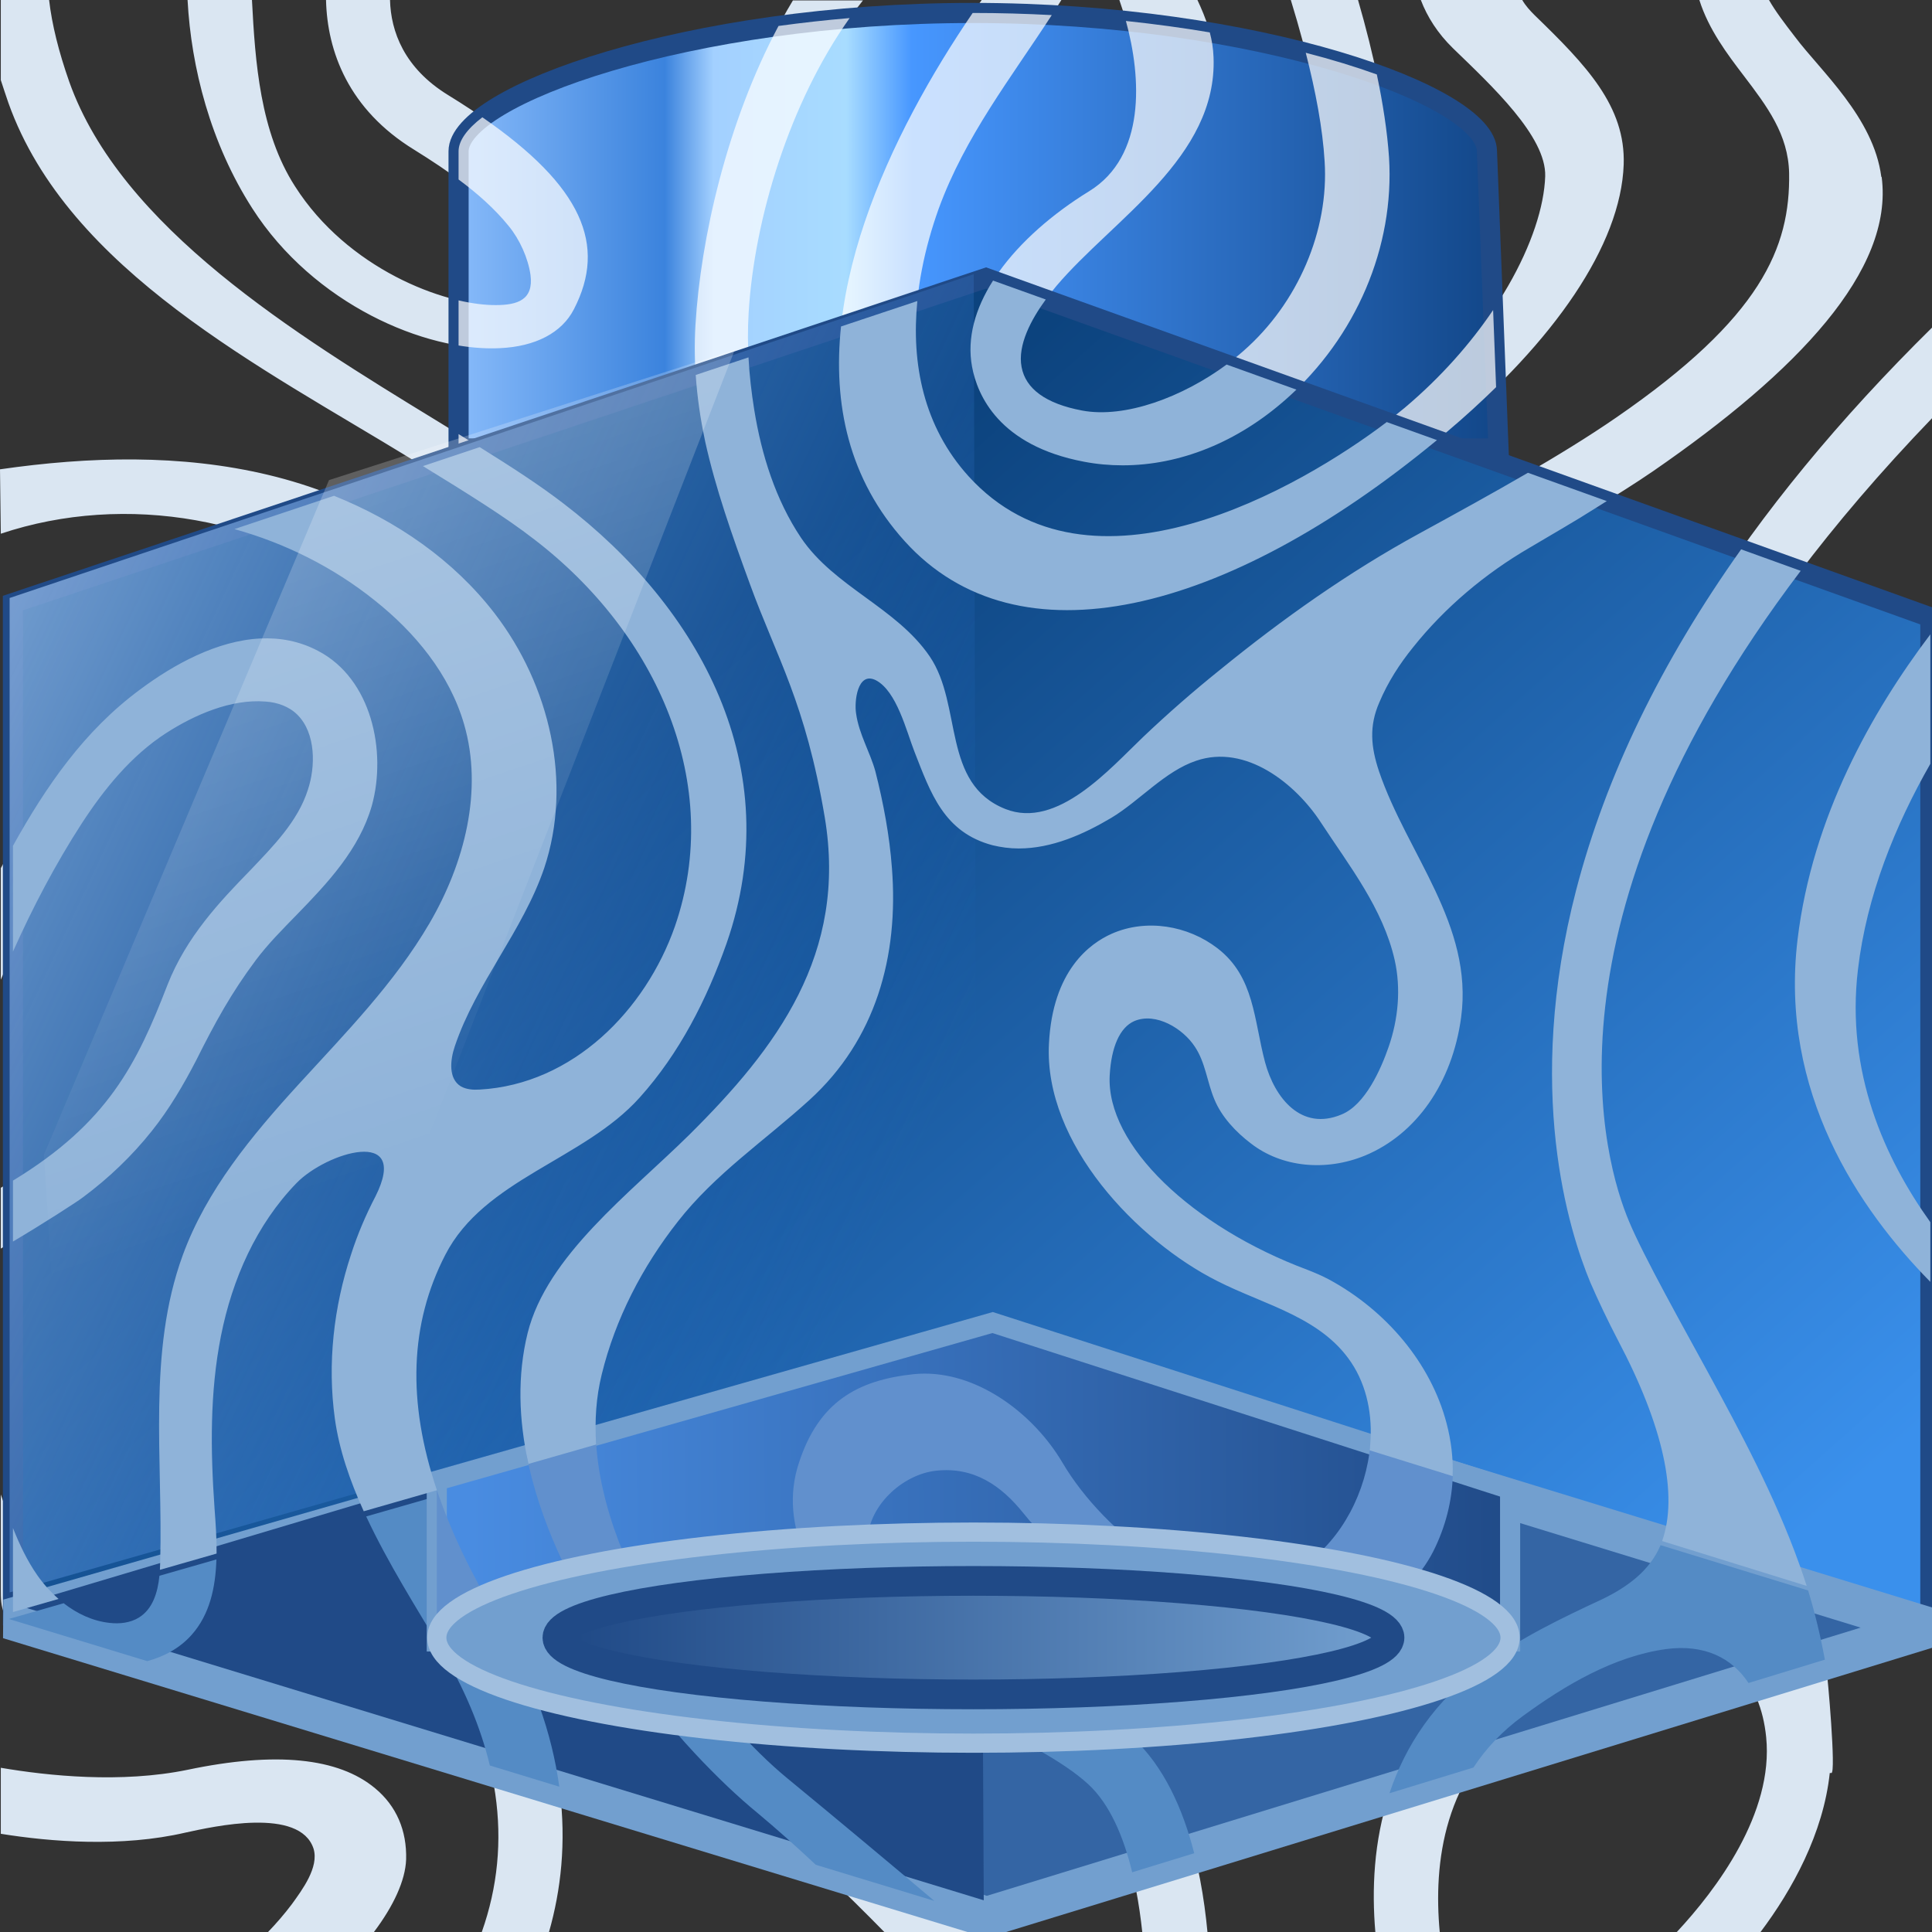 <?xml version="1.0" encoding="UTF-8" standalone="no"?>
<!-- Created with Inkscape (http://www.inkscape.org/) -->

<svg
   width="48px"
   height="48px"
   id="svg4512"
   version="1.1"
   inkscape:version="1.4.2 (ebf0e940, 2025-05-08)"
   sodipodi:docname="flow_block_begin.svg"
   xmlns:inkscape="http://www.inkscape.org/namespaces/inkscape"
   xmlns:sodipodi="http://sodipodi.sourceforge.net/DTD/sodipodi-0.dtd"
   xmlns:xlink="http://www.w3.org/1999/xlink"
   xmlns="http://www.w3.org/2000/svg"
   xmlns:svg="http://www.w3.org/2000/svg"
   xmlns:rdf="http://www.w3.org/1999/02/22-rdf-syntax-ns#"
   xmlns:cc="http://creativecommons.org/ns#"
   xmlns:dc="http://purl.org/dc/elements/1.1/">
  <rect width="100%" height="100%" fill="#333333" stroke="none"/>
  <defs
     id="defs4514">
    <linearGradient
       id="linearGradient7510">
      <stop
         style="stop-color:#0c437e;stop-opacity:1;"
         offset="0"
         id="stop7512" />
      <stop
         style="stop-color:#3a90ec;stop-opacity:1;"
         offset="1"
         id="stop7514" />
    </linearGradient>
    <linearGradient
       id="linearGradient7500">
      <stop
         style="stop-color:#a3c8f6;stop-opacity:0.666;"
         offset="0"
         id="stop7502" />
      <stop
         style="stop-color:#1b71e2;stop-opacity:0;"
         offset="1"
         id="stop7504" />
    </linearGradient>
    <linearGradient
       id="linearGradient6816">
      <stop
         style="stop-color:#184177;stop-opacity:1;"
         offset="0"
         id="stop6818" />
      <stop
         style="stop-color:#3465a4;stop-opacity:1;"
         offset="1"
         id="stop6820" />
    </linearGradient>
    <linearGradient
       id="linearGradient6804">
      <stop
         style="stop-color:#ffffff;stop-opacity:0.216;"
         offset="0"
         id="stop6806" />
      <stop
         style="stop-color:#ffffff;stop-opacity:0;"
         offset="1"
         id="stop6808" />
    </linearGradient>
    <linearGradient
       id="linearGradient6790">
      <stop
         style="stop-color:#4099f9;stop-opacity:1;"
         offset="0"
         id="stop6792" />
      <stop
         style="stop-color:#0659b2;stop-opacity:1;"
         offset="1"
         id="stop6794" />
    </linearGradient>
    <linearGradient
       inkscape:collect="always"
       id="linearGradient6782">
      <stop
         style="stop-color:#204a87;stop-opacity:1"
         offset="0"
         id="stop6784" />
      <stop
         style="stop-color:#729fcf;stop-opacity:1"
         offset="1"
         id="stop6786" />
    </linearGradient>
    <linearGradient
       id="linearGradient6774">
      <stop
         style="stop-color:#498ce1;stop-opacity:1;"
         offset="0"
         id="stop6776" />
      <stop
         style="stop-color:#204a87;stop-opacity:1"
         offset="1"
         id="stop6778" />
    </linearGradient>
    <linearGradient
       id="linearGradient6758">
      <stop
         style="stop-color:#8bbdfb;stop-opacity:0;"
         offset="0"
         id="stop6760" />
      <stop
         id="stop6768"
         offset="0.25"
         style="stop-color:#a3d0ff;stop-opacity:1;" />
      <stop
         style="stop-color:#a8dcff;stop-opacity:1;"
         offset="0.375"
         id="stop6770" />
      <stop
         style="stop-color:#114586;stop-opacity:0;"
         offset="1"
         id="stop6762" />
    </linearGradient>
    <linearGradient
       inkscape:collect="always"
       xlink:href="#linearGradient6774"
       id="linearGradient6780"
       x1="12.2"
       y1="33.175"
       x2="37.107"
       y2="33.071"
       gradientUnits="userSpaceOnUse"
       gradientTransform="matrix(1.049,0,0,0.689,-1.133,13.228)" />
    <linearGradient
       inkscape:collect="always"
       xlink:href="#linearGradient6782"
       id="linearGradient6788"
       x1="12.015"
       y1="39.929"
       x2="36.857"
       y2="39.929"
       gradientUnits="userSpaceOnUse"
       gradientTransform="matrix(0.813,0,0,0.564,4.557,18.172)" />
    <linearGradient
       inkscape:collect="always"
       xlink:href="#linearGradient6790"
       id="linearGradient6800"
       gradientUnits="userSpaceOnUse"
       x1="1.886"
       y1="10.697"
       x2="46.501"
       y2="35.446"
       gradientTransform="matrix(1.011,0,0,0.981,-58.417,-1.98)" />
    <linearGradient
       inkscape:collect="always"
       xlink:href="#linearGradient6804"
       id="linearGradient6810"
       x1="17.323"
       y1="10.667"
       x2="16.652"
       y2="34.345"
       gradientUnits="userSpaceOnUse"
       gradientTransform="matrix(0.718,-0.263,0,0.718,-2.781,8.845)" />
    <linearGradient
       inkscape:collect="always"
       xlink:href="#linearGradient7500"
       id="linearGradient7506"
       x1="0.714"
       y1="16.911"
       x2="24.536"
       y2="28.089"
       gradientUnits="userSpaceOnUse"
       gradientTransform="matrix(1.006,0,0,1.006,-0.551,-2.237)" />
    <linearGradient
       inkscape:collect="always"
       xlink:href="#linearGradient7510"
       id="linearGradient7516"
       x1="24.734"
       y1="8.905"
       x2="47.825"
       y2="34.833"
       gradientUnits="userSpaceOnUse"
       gradientTransform="matrix(1.006,0,0,1.006,-0.237,0.318)" />
    <linearGradient
       inkscape:collect="always"
       xlink:href="#linearGradient6758-8"
       id="linearGradient6764-5"
       x1="11.179"
       y1="8.929"
       x2="37.393"
       y2="8.929"
       gradientUnits="userSpaceOnUse"
       gradientTransform="matrix(1.005,0,0,1.004,-0.09,-2.764)" />
    <linearGradient
       id="linearGradient6758-8">
      <stop
         style="stop-color:#8bbdfb;stop-opacity:1;"
         offset="0"
         id="stop6760-1" />
      <stop
         id="stop6772"
         offset="0.204"
         style="stop-color:#3b83dd;stop-opacity:1;" />
      <stop
         id="stop6768-4"
         offset="0.25"
         style="stop-color:#a3d0ff;stop-opacity:1;" />
      <stop
         style="stop-color:#a8dcff;stop-opacity:1;"
         offset="0.375"
         id="stop6770-7" />
      <stop
         id="stop6766"
         offset="0.437"
         style="stop-color:#4797ff;stop-opacity:1;" />
      <stop
         style="stop-color:#114586;stop-opacity:1;"
         offset="1"
         id="stop6762-1" />
    </linearGradient>
  </defs>
  <sodipodi:namedview
     id="base"
     pagecolor="#ffffff"
     bordercolor="#666666"
     borderopacity="1.0"
     inkscape:pageopacity="0.0"
     inkscape:pageshadow="2"
     inkscape:zoom="9.8994949"
     inkscape:cx="8.4852814"
     inkscape:cy="29.850008"
     inkscape:current-layer="layer1"
     showgrid="true"
     inkscape:grid-bbox="true"
     inkscape:document-units="px"
     inkscape:window-width="1840"
     inkscape:window-height="1219"
     inkscape:window-x="328"
     inkscape:window-y="37"
     inkscape:window-maximized="0"
     inkscape:showpageshadow="0"
     inkscape:pagecheckerboard="1"
     inkscape:deskcolor="#505050" />
  <g
     id="layer1"
     inkscape:label="Layer 1"
     inkscape:groupmode="layer">
    <path
       id="path12"
       style="isolation:isolate;fill:#dae6f2;fill-opacity:1"
       d="m 46.16,24.09 c -0.31,2.59 0.7,4.77 1.86,6.36 v 1.46 c -1.79,-1.8 -3.82,-4.73 -3.36,-8.57 0.37,-3.08 1.88,-5.72 3.36,-7.66 v 3.19 c -0.9,1.55 -1.64,3.34 -1.86,5.22 z M 48.02,8.12 c -4.67,4.6 -7.64,9.3 -8.86,13.99 -1.29,4.97 -0.18,8.47 0.35,9.75 0.2,0.46 0.43,0.94 0.69,1.44 1.13,2.14 1.5,3.86 1.09,5 -0.25,0.69 -0.84,1.12 -1.48,1.43 -1.03,0.48 -1.99,0.94 -2.92,1.61 -2.53,1.84 -2.9,4.57 -2.72,6.66 h 1.6 c -0.16,-1.71 0.09,-3.93 2.07,-5.37 1.04,-0.76 2.25,-1.48 3.55,-1.66 1.51,-0.2 2.35,0.78 2.49,2.19 0.19,1.89 -1.24,3.79 -2.22,4.84 h 2.08 c 0.79,-1.05 1.56,-2.45 1.72,-3.95 H 45.5 C 45.62,44.06 45.41,41.64 45.37,41.41 45.22,40.54 45,39.68 44.7,38.85 44.1,37.18 43.26,35.61 42.41,34.05 41.86,33.04 40.82,31.19 40.47,30.34 39.77,28.68 37.58,21.21 48.02,10.37 Z M 38.13,0.38 C 38.01,0.26 37.9,0.14 37.82,0 H 35.3 c 0.16,0.42 0.42,0.83 0.8,1.2 0.96,0.93 2.32,2.19 2.29,3.18 -0.05,1.5 -1.25,3.86 -3.49,5.75 -1.73,1.45 -7.58,5.29 -10.84,1.7 C 22.39,9.98 22.53,7.4 23.32,5.19 24.03,3.24 25.31,1.7 26.37,0 h -1.98 c -2.55,3.62 -5.43,9.56 -1.91,13.45 2.85,3.15 8.14,1.78 13.49,-2.74 2.64,-2.23 4.3,-4.62 4.37,-6.62 0.05,-1.45 -0.93,-2.47 -2.21,-3.71 z m 8.61,4.01 C 46.55,2.92 45.23,1.76 44.6,0.92 44.33,0.57 44.11,0.28 43.95,0 h -1.73 c 0.23,0.73 0.69,1.34 1.11,1.89 0.57,0.75 1.1,1.45 1.12,2.41 0.03,1.85 -0.69,3.59 -4.29,6.07 -1.39,0.96 -3.17,1.94 -4.89,2.88 -1.76,0.96 -3.4,2.12 -4.96,3.39 -0.66,0.53 -1.3,1.09 -1.91,1.67 -0.82,0.78 -2.13,2.3 -3.42,1.79 C 23.39,19.47 23.92,17.52 23.1,16.31 22.27,15.09 20.73,14.59 19.9,13.36 19.27,12.42 18.92,11.3 18.74,10.19 18.61,9.39 18.55,8.58 18.6,7.77 18.75,5.26 19.75,2.13 21.44,0.01 H 19.7 c -1.52,2.52 -2.28,5.72 -2.42,8.06 -0.06,1.01 0.04,1.94 0.23,2.85 0,0.01 0.01,0.03 0.01,0.05 0.26,1.17 0.66,2.31 1.11,3.54 0.67,1.84 1.38,2.94 1.86,5.79 0.57,3.4 -1.19,5.74 -3.37,7.9 -1.47,1.45 -3.53,3 -4.01,4.92 -1.11,4.49 3.18,9.85 5.72,11.93 1.02,0.85 2.23,2.02 3.15,2.96 h 2.15 c -0.93,-0.8 -2.99,-2.53 -4.56,-3.82 -2.1,-1.72 -5.54,-6.32 -4.62,-10.04 0.34,-1.39 1.01,-2.68 1.89,-3.8 0.93,-1.19 2.16,-2.01 3.27,-3.02 1.65,-1.5 2.22,-3.57 2.05,-5.76 -0.06,-0.81 -0.21,-1.61 -0.41,-2.4 -0.13,-0.48 -0.41,-0.93 -0.48,-1.44 -0.05,-0.29 0.03,-1.06 0.49,-0.83 0.52,0.27 0.76,1.27 0.96,1.78 0.4,1.02 0.73,2 1.94,2.32 0.21,0.05 0.42,0.08 0.65,0.08 0.82,0 1.61,-0.35 2.3,-0.76 0.7,-0.42 1.33,-1.16 2.11,-1.42 1.23,-0.42 2.47,0.57 3.1,1.54 0.7,1.07 1.54,2.13 1.83,3.41 0.16,0.71 0.09,1.47 -0.15,2.16 -0.19,0.55 -0.58,1.44 -1.17,1.68 -1,0.42 -1.66,-0.41 -1.9,-1.3 -0.28,-1.05 -0.26,-2.12 -1.18,-2.83 -0.74,-0.57 -1.77,-0.74 -2.63,-0.36 -0.54,0.24 -1.47,0.91 -1.56,2.73 -0.13,2.49 2.21,4.9 4.17,5.89 1.21,0.62 2.67,0.91 3.41,2.14 0.92,1.54 0.23,3.91 -1.22,4.91 -1.12,0.78 -2.63,0.56 -3.72,-0.15 -0.89,-0.58 -1.77,-1.47 -2.31,-2.39 -0.74,-1.25 -2.21,-2.34 -3.69,-2.19 -1.41,0.15 -2.36,0.7 -2.85,2.2 -0.87,2.61 2.17,5.21 4.43,6.34 1.05,0.53 2.13,1.07 2.76,1.65 0.82,0.76 1.19,2.26 1.34,3.68 H 30 c -0.16,-1.7 -0.62,-3.7 -1.87,-4.85 -0.89,-0.82 -2.01,-1.33 -3.07,-1.88 -0.87,-0.44 -1.81,-0.84 -2.6,-1.43 -0.49,-0.37 -0.9,-0.91 -0.91,-1.52 -0.01,-0.89 0.86,-1.7 1.71,-1.79 0.93,-0.1 1.61,0.36 2.17,1.06 1.59,1.98 4.54,3.42 7.11,2.99 1.29,-0.21 2.55,-0.93 3.12,-2.15 0.49,-1.04 0.54,-2.1 0.28,-3.08 -0.39,-1.49 -1.5,-2.8 -2.92,-3.57 -0.17,-0.09 -0.35,-0.17 -0.53,-0.24 -2.87,-1.07 -5.01,-3.1 -4.92,-4.83 0.04,-0.71 0.25,-1.19 0.61,-1.35 0.54,-0.23 1.22,0.19 1.51,0.64 0.26,0.39 0.3,0.87 0.48,1.3 0.18,0.44 0.54,0.82 0.91,1.1 0.76,0.59 1.85,0.7 2.83,0.3 1.28,-0.53 2.17,-1.81 2.39,-3.43 0.31,-2.3 -1.34,-4.06 -2.04,-6.12 -0.2,-0.6 -0.25,-1.12 0.01,-1.71 0.21,-0.5 0.5,-0.95 0.84,-1.37 0.79,-0.99 1.79,-1.83 2.89,-2.47 0.57,-0.34 1.13,-0.66 1.63,-0.98 0.5,-0.31 1,-0.62 1.45,-0.93 3.58,-2.47 5.97,-4.98 5.67,-7.3 z M 31.95,9.92 c -1.21,1.07 -2.64,1.64 -4.06,1.64 -0.32,0 -0.65,-0.03 -0.96,-0.09 C 24.82,11.07 24.28,9.82 24.15,9.11 23.86,7.54 25.24,5.87 27.06,4.75 28.65,3.77 28.31,1.41 27.81,0 h 1.94 c 0.21,0.45 0.38,0.9 0.4,1.42 0.1,2.49 -2.49,4.02 -3.9,5.68 -0.42,0.5 -1,1.33 -0.87,2.02 0.1,0.54 0.6,0.91 1.5,1.08 1.22,0.23 2.9,-0.5 4.01,-1.48 1.36,-1.19 2.13,-3 2.02,-4.71 C 32.84,2.83 32.5,1.4 32.07,0 h 1.67 c 0.39,1.35 0.69,2.73 0.77,3.91 0.14,2.23 -0.82,4.47 -2.56,6.01 z m -13.9,13.52 c -0.49,1.39 -1.17,2.73 -2.16,3.83 -1.39,1.55 -3.86,2.02 -4.83,3.91 -1.27,2.47 -0.85,5.4 1.28,8.98 1.85,3.1 1.89,5.77 1.3,7.84 h -1.67 c 0.79,-2.23 0.44,-4.58 -1.01,-7.02 -1.01,-1.7 -2.37,-3.76 -2.64,-5.73 -0.19,-1.37 -0.03,-2.78 0.4,-4.08 0.16,-0.5 0.37,-0.99 0.61,-1.45 0.87,-1.74 -1.22,-1.09 -1.96,-0.33 -1,1.03 -1.6,2.39 -1.88,3.8 -0.28,1.41 -0.26,2.85 -0.16,4.28 0.08,1.09 0.16,2.33 -0.57,3.15 -0.49,0.55 -1.27,0.78 -2,0.74 C 2.03,41.32 1.33,41.02 0.69,40.64 0.46,40.5 0.22,40.35 0.11,40.1 0.02,39.91 0.02,39.69 0.02,39.48 v -2.35 c 0.24,0.7 0.49,1.41 0.91,2.01 0.42,0.6 1.06,1.1 1.79,1.18 0.25,0.03 0.52,0 0.73,-0.13 0.44,-0.27 0.52,-0.87 0.53,-1.38 0.07,-2.56 -0.32,-5.21 0.56,-7.62 0.59,-1.62 1.72,-2.98 2.88,-4.25 1.16,-1.27 2.38,-2.51 3.25,-4 0.87,-1.49 1.34,-3.3 0.86,-4.95 C 11.17,16.75 10.31,15.71 9.3,14.91 6.74,12.86 3.13,12.22 0.02,13.26 L 0,11.66 c 2.22,-0.32 4.5,-0.38 6.67,0.14 2.17,0.52 4.25,1.66 5.62,3.44 1.37,1.78 1.94,4.21 1.23,6.33 -0.53,1.56 -1.69,2.85 -2.22,4.42 -0.12,0.35 -0.16,0.81 0.15,1 0.14,0.08 0.31,0.09 0.47,0.08 2.31,-0.13 4.12,-1.97 4.85,-4.06 C 17.98,19.5 16.35,15.75 13.26,13.39 12.5,12.8 11.45,12.16 10.23,11.41 6.53,9.14 1.7,6.73 0.21,2.56 0.14,2.36 0.08,2.17 0.02,1.99 V 0 h 1.2 c 0.07,0.61 0.24,1.29 0.5,2.03 1.29,3.63 5.63,6.28 9.11,8.41 1.26,0.77 2.34,1.43 3.17,2.07 3.4,2.6 5.57,6.57 4.05,10.93 z M 6.27,5.18 C 5.23,3.56 4.75,1.68 4.66,0 h 1.6 c 0.08,1.54 0.2,3.28 1.07,4.63 1.3,2.04 3.69,2.95 4.98,2.95 0.55,0 0.95,-0.13 0.87,-0.75 C 13.12,6.41 12.91,5.95 12.64,5.62 12.01,4.84 11.14,4.25 10.29,3.72 8.66,2.72 8.13,1.28 8.1,0 h 1.59 c 0.02,0.78 0.35,1.69 1.44,2.36 3.19,1.96 4.04,3.56 3.13,5.32 C 13.96,8.27 13.3,8.61 12.42,8.65 10.56,8.74 7.79,7.55 6.27,5.18 Z M 10.09,46.2 C 10.07,46.72 9.78,47.35 9.29,48 H 6.66 C 6.87,47.78 7.07,47.55 7.25,47.31 7.51,46.95 7.93,46.39 7.79,45.93 7.45,44.89 5.3,45.38 4.61,45.53 3.02,45.9 1.26,45.76 0.02,45.56 v -1.64 c 1.17,0.2 2.99,0.39 4.64,0.05 2.19,-0.46 3.75,-0.3 4.66,0.46 0.53,0.44 0.79,1.05 0.77,1.77 z M 9.24,20.01 c -0.31,1.09 -1.1,1.93 -1.87,2.72 -0.35,0.36 -0.71,0.72 -1.01,1.12 -0.62,0.83 -1.02,1.56 -1.48,2.48 -0.32,0.62 -0.67,1.22 -1.1,1.76 -0.5,0.63 -1.08,1.18 -1.71,1.65 -0.15,0.12 -1.34,0.88 -2.05,1.28 v -1.51 c 2.6,-1.49 3.35,-3 4.14,-5.04 0.47,-1.2 1.31,-2.08 2.06,-2.85 0.56,-0.59 1.18,-1.21 1.43,-2 0.19,-0.57 0.2,-1.4 -0.26,-1.86 C 7.18,17.55 6.89,17.45 6.6,17.43 5.74,17.36 4.83,17.76 4.13,18.21 3.26,18.77 2.59,19.6 2.03,20.46 1.24,21.68 0.58,23 0.02,24.34 v -2.77 c 0.89,-1.68 1.9,-3.29 3.46,-4.44 1.22,-0.91 2.94,-1.74 4.42,-0.96 1.33,0.69 1.71,2.49 1.34,3.84 z" />
    <path
       style="color:#000000;display:inline;overflow:visible;visibility:visible;fill:url(#linearGradient6764-5);fill-opacity:1;fill-rule:nonzero;stroke:#204a87;stroke-width:0.5;stroke-linecap:butt;stroke-linejoin:miter;stroke-miterlimit:4;stroke-dashoffset:0;stroke-opacity:1;marker:none;enable-background:accumulate"
       d="m 11.393,3.759 c 0,-1.386 5.719,-3.437 12.775,-3.437 7.055,0 12.775,2.052 12.775,3.437 l 0.287,7.383 H 11.393 Z"
       id="path6751-6"
       inkscape:connector-curvature="0"
       sodipodi:nodetypes="sscccs" />
    <path
       id="path2"
       style="color:#000000;display:inline;overflow:visible;visibility:visible;fill:#ffffff;fill-opacity:0.713;fill-rule:nonzero;stroke:none;stroke-width:0.5;stroke-linecap:butt;stroke-linejoin:miter;stroke-miterlimit:4;stroke-dashoffset:0;stroke-opacity:1;marker:none;enable-background:accumulate"
       d="M 24.166 0.322 C 22.145 3.28 20.042 7.6 21.152 11.143 L 23.539 11.143 C 22.432 9.373 22.624 7.137 23.32 5.189 C 23.978 3.383 25.123 1.93 26.131 0.375 C 25.491 0.341 24.836 0.322 24.168 0.322 L 24.166 0.322 z M 21.109 0.449 C 20.502 0.5 19.912 0.567 19.342 0.645 C 18.06 3.051 17.408 5.922 17.279 8.07 C 17.219 9.08 17.32 10.01 17.51 10.92 L 17.51 10.922 L 17.51 10.924 C 17.512 10.935 17.52 10.953 17.52 10.971 C 17.532 11.028 17.545 11.085 17.559 11.143 L 18.939 11.143 C 18.857 10.827 18.792 10.507 18.74 10.189 C 18.61 9.389 18.55 8.58 18.6 7.77 C 18.74 5.428 19.62 2.547 21.109 0.449 z M 27.973 0.521 C 28.362 1.935 28.468 3.883 27.061 4.75 C 25.241 5.87 23.86 7.539 24.15 9.109 C 24.255 9.678 24.622 10.595 25.85 11.143 L 29.996 11.143 C 30.683 10.866 31.344 10.455 31.949 9.92 C 33.689 8.38 34.65 6.14 34.51 3.91 C 34.466 3.27 34.359 2.571 34.207 1.85 C 33.68 1.66 33.089 1.478 32.441 1.311 C 32.687 2.268 32.862 3.198 32.91 4.01 C 33.02 5.72 32.251 7.531 30.891 8.721 C 29.781 9.701 28.101 10.429 26.881 10.199 C 25.981 10.029 25.481 9.659 25.381 9.119 C 25.251 8.429 25.83 7.6 26.25 7.1 C 27.66 5.44 30.25 3.91 30.15 1.42 C 30.142 1.205 30.109 1.001 30.057 0.805 C 29.394 0.693 28.697 0.598 27.973 0.521 z M 11.984 2.914 C 11.601 3.207 11.393 3.496 11.393 3.76 L 11.393 4.459 C 11.853 4.801 12.286 5.18 12.641 5.619 C 12.911 5.949 13.12 6.41 13.18 6.83 C 13.26 7.45 12.861 7.58 12.311 7.58 C 12.045 7.58 11.732 7.542 11.393 7.463 L 11.393 8.584 C 11.754 8.643 12.101 8.666 12.42 8.65 C 13.3 8.61 13.96 8.27 14.26 7.68 C 15.082 6.088 14.468 4.628 11.984 2.914 z M 37.096 7.703 C 36.538 8.53 35.803 9.369 34.9 10.131 C 34.573 10.405 34.099 10.764 33.523 11.143 L 35.447 11.143 C 35.621 11.002 35.796 10.858 35.971 10.711 C 36.397 10.351 36.797 9.985 37.17 9.619 L 37.096 7.703 z M 11.393 10.785 L 11.393 11.143 L 11.973 11.143 C 11.785 11.026 11.591 10.907 11.393 10.785 z " />
    <path
       style="fill:url(#linearGradient7516);fill-opacity:1;stroke:#204a87;stroke-width:0.5;stroke-linecap:butt;stroke-linejoin:miter;stroke-miterlimit:4;stroke-dasharray:none;stroke-opacity:1"
       d="M 0.321,14.983 24.496,6.907 l 23.463,8.431 0,25.017 -23.412,-7.263 -24.225,6.958 z"
       id="path6977"
       inkscape:connector-curvature="0"
       sodipodi:nodetypes="ccccccc" />
    <path
       id="path7493"
       style="fill:#3465a4;stroke:#729fcf;stroke-width:1;stroke-linecap:butt;stroke-linejoin:bevel;stroke-miterlimit:4;stroke-dasharray:none;stroke-opacity:1"
       d="M 24.518,47.624 0.221,40.222 24.518,33.251 47.931,40.438 Z"
       inkscape:connector-curvature="0"
       sodipodi:nodetypes="ccccc" />
    <path
       style="fill:#204a87;stroke:none"
       d="M 24.441,47.212 0.453,39.886 24.37,32.749 Z"
       id="path7496"
       inkscape:connector-curvature="0"
       sodipodi:nodetypes="cccc" />
    <path
       id="path4"
       style="fill:#548bc5;stroke:none;stroke-width:1;stroke-linecap:butt;stroke-linejoin:bevel;stroke-miterlimit:4;stroke-dasharray:none;stroke-opacity:1;fill-opacity:1"
       d="M 22.977 34.127 C 22.884 34.127 22.792 34.131 22.699 34.141 C 21.289 34.291 20.34 34.84 19.85 36.34 C 18.98 38.95 22.019 41.55 24.279 42.68 C 25.329 43.21 26.409 43.75 27.039 44.33 C 27.57 44.822 27.913 45.625 28.129 46.516 L 29.67 46.043 C 29.387 44.937 28.915 43.881 28.131 43.16 C 27.241 42.34 26.121 41.829 25.061 41.279 C 24.191 40.839 23.251 40.44 22.461 39.85 C 21.971 39.48 21.561 38.94 21.551 38.33 C 21.541 37.44 22.41 36.629 23.26 36.539 C 24.19 36.439 24.87 36.9 25.43 37.6 C 27.02 39.58 29.969 41.02 32.539 40.59 C 33.829 40.38 35.09 39.659 35.66 38.439 C 35.917 37.894 36.052 37.344 36.086 36.803 L 34.012 36.166 C 33.85 37.242 33.264 38.287 32.42 38.869 C 31.3 39.649 29.789 39.431 28.699 38.721 C 27.809 38.141 26.931 37.25 26.391 36.33 C 25.697 35.158 24.36 34.128 22.977 34.127 z M 14.824 36.033 L 13.16 36.51 C 13.994 40.035 16.911 43.48 18.83 45.051 C 19.285 45.43 19.779 45.872 20.268 46.33 L 23.213 47.227 C 22.17 46.345 20.735 45.147 19.57 44.189 C 17.814 42.751 15.122 39.3 14.824 36.033 z M 10.902 37.158 L 9.098 37.676 C 9.642 38.841 10.363 39.974 10.961 40.98 C 11.541 41.956 11.944 42.918 12.17 43.863 L 13.895 44.389 C 13.718 43.096 13.247 41.679 12.34 40.16 C 11.712 39.105 11.234 38.106 10.902 37.158 z M 41.256 38.389 C 40.989 39.027 40.423 39.434 39.811 39.73 C 38.781 40.21 37.821 40.67 36.891 41.34 C 35.634 42.254 34.91 43.387 34.521 44.553 L 36.607 43.914 C 36.914 43.447 37.316 43.012 37.84 42.631 C 38.88 41.871 40.091 41.151 41.391 40.971 C 42.344 40.844 43.03 41.189 43.441 41.814 L 45.338 41.234 C 45.338 41.234 45.338 41.233 45.338 41.232 C 45.231 40.653 45.094 40.077 44.922 39.514 L 41.256 38.389 z M 5.377 38.744 L 3.961 39.15 C 3.919 39.565 3.794 39.978 3.449 40.189 C 3.239 40.319 2.971 40.35 2.721 40.32 C 2.304 40.275 1.916 40.092 1.582 39.832 L 0.221 40.223 L 3.658 41.27 C 4.08 41.158 4.471 40.944 4.76 40.619 C 5.213 40.11 5.354 39.441 5.377 38.744 z " />
    <path
       id="rect6749"
       style="display:inline;overflow:visible;fill:url(#linearGradient6780);stroke:#729fcf;stroke-width:0.5;marker:none;enable-background:accumulate"
       d="M 24.661,32.858 37.518,37 v 3.782 H 10.852 l 0,-3.996 z"
       sodipodi:nodetypes="cccccc" />
    <path
       id="path5"
       style="display:inline;overflow:visible;fill:#6190cd;stroke:none;stroke-width:0.5;marker:none;enable-background:accumulate;fill-opacity:1"
       d="M 22.977 34.127 C 22.884 34.127 22.792 34.131 22.699 34.141 C 21.289 34.291 20.34 34.84 19.85 36.34 C 19.318 37.935 20.247 39.527 21.566 40.781 L 24.047 40.781 C 23.495 40.507 22.95 40.215 22.461 39.85 C 21.971 39.48 21.561 38.94 21.551 38.33 C 21.541 37.44 22.41 36.629 23.26 36.539 C 24.19 36.439 24.87 36.9 25.43 37.6 C 27.02 39.58 29.969 41.02 32.539 40.59 C 33.829 40.38 35.09 39.659 35.66 38.439 C 35.958 37.806 36.094 37.166 36.096 36.541 L 34.045 35.881 C 33.952 37.054 33.338 38.236 32.42 38.869 C 31.3 39.649 29.789 39.431 28.699 38.721 C 27.809 38.141 26.931 37.25 26.391 36.33 C 25.697 35.158 24.36 34.128 22.977 34.127 z M 14.801 35.662 L 13.082 36.15 C 13.395 37.754 14.16 39.354 15.088 40.781 L 16.641 40.781 C 15.645 39.224 14.86 37.404 14.801 35.662 z M 10.852 37.014 L 10.852 40.781 L 12.689 40.781 C 12.581 40.576 12.465 40.369 12.34 40.16 C 11.68 39.051 11.184 38.004 10.852 37.014 z " />
    <ellipse
       style="color:#000000;display:inline;overflow:visible;visibility:visible;fill:#729fcf;fill-opacity:1;fill-rule:nonzero;stroke:#a1bfdf;stroke-width:0.477;stroke-linecap:butt;stroke-linejoin:miter;stroke-miterlimit:4;stroke-dasharray:none;stroke-dashoffset:0;stroke-opacity:1;marker:none;enable-background:accumulate"
       id="path6745"
       cx="24.185"
       cy="40.687"
       rx="13.333"
       ry="2.622" />
    <ellipse
       id="path6747"
       style="color:#000000;display:inline;overflow:visible;visibility:visible;fill:url(#linearGradient6788);fill-opacity:1;fill-rule:nonzero;stroke:#204a87;stroke-width:0.738;stroke-linecap:butt;stroke-linejoin:miter;stroke-miterlimit:4;stroke-dasharray:none;stroke-dashoffset:0;stroke-opacity:1;marker:none;enable-background:accumulate"
       cx="24.185"
       cy="40.687"
       rx="10.337"
       ry="1.41" />
    <path
       style="fill:url(#linearGradient7506);fill-opacity:1;stroke:none"
       d="m 0.239,39.563 0,-24.706 L 24.192,6.812 24.263,32.704 Z"
       id="path7498"
       inkscape:connector-curvature="0"
       sodipodi:nodetypes="ccccc" />
    <path
       id="path3"
       style="fill:#8fb3d9;fill-opacity:1;stroke:none;stroke-width:0.5;stroke-linecap:butt;stroke-linejoin:miter;stroke-miterlimit:4;stroke-dasharray:none;stroke-opacity:1"
       d="M 24.672 6.971 C 24.23 7.664 24.019 8.397 24.15 9.109 C 24.28 9.819 24.82 11.071 26.93 11.471 C 27.24 11.531 27.571 11.561 27.891 11.561 C 29.311 11.561 30.739 10.99 31.949 9.92 C 32.038 9.841 32.124 9.762 32.209 9.68 L 30.475 9.057 C 29.39 9.86 27.957 10.402 26.881 10.199 C 25.981 10.029 25.481 9.659 25.381 9.119 C 25.277 8.569 25.624 7.931 25.982 7.441 L 24.672 6.971 z M 22.791 7.479 L 20.895 8.111 C 20.693 10.032 21.08 11.902 22.48 13.449 C 25.283 16.547 30.443 15.274 35.701 10.934 L 34.453 10.486 C 32.322 12.106 27.08 15.156 24.061 11.83 C 22.946 10.596 22.638 9.036 22.791 7.479 z M 18.596 8.879 L 17.285 9.316 C 17.322 9.865 17.4 10.396 17.51 10.92 L 17.51 10.922 L 17.51 10.924 C 17.512 10.935 17.52 10.953 17.52 10.971 C 17.78 12.141 18.181 13.28 18.631 14.51 C 19.301 16.35 20.01 17.451 20.49 20.301 C 21.06 23.701 19.299 26.039 17.119 28.199 C 15.649 29.649 13.589 31.199 13.109 33.119 C 12.849 34.173 12.887 35.275 13.129 36.371 L 14.812 35.889 C 14.772 35.298 14.81 34.714 14.949 34.15 C 15.289 32.76 15.96 31.47 16.84 30.35 C 17.77 29.16 18.999 28.34 20.109 27.33 C 21.759 25.83 22.33 23.76 22.16 21.57 C 22.1 20.76 21.95 19.96 21.75 19.17 C 21.62 18.69 21.34 18.24 21.27 17.73 C 21.22 17.44 21.3 16.67 21.76 16.9 C 22.28 17.17 22.521 18.17 22.721 18.68 C 23.121 19.7 23.45 20.68 24.66 21 C 24.87 21.05 25.081 21.08 25.311 21.08 C 26.131 21.08 26.919 20.73 27.609 20.32 C 28.309 19.9 28.941 19.16 29.721 18.9 C 30.951 18.48 32.19 19.469 32.82 20.439 C 33.52 21.509 34.36 22.57 34.65 23.85 C 34.81 24.56 34.74 25.32 34.5 26.01 C 34.31 26.56 33.92 27.449 33.33 27.689 C 32.33 28.109 31.67 27.281 31.43 26.391 C 31.15 25.341 31.17 24.271 30.25 23.561 C 29.51 22.991 28.479 22.819 27.619 23.199 C 27.079 23.439 26.151 24.11 26.061 25.93 C 25.931 28.42 28.27 30.83 30.23 31.82 C 31.44 32.44 32.901 32.731 33.641 33.961 C 34.003 34.568 34.115 35.303 34.029 36.033 L 36.092 36.674 C 36.106 36.226 36.052 35.785 35.939 35.359 C 35.549 33.869 34.44 32.559 33.02 31.789 C 32.85 31.699 32.67 31.621 32.49 31.551 C 29.62 30.481 27.48 28.451 27.57 26.721 C 27.61 26.011 27.82 25.529 28.18 25.369 C 28.72 25.139 29.399 25.56 29.689 26.01 C 29.949 26.4 29.99 26.881 30.17 27.311 C 30.35 27.751 30.71 28.13 31.08 28.41 C 31.84 29 32.93 29.111 33.91 28.711 C 35.19 28.181 36.081 26.899 36.301 25.279 C 36.611 22.979 34.96 21.22 34.26 19.16 C 34.06 18.56 34.01 18.039 34.27 17.449 C 34.48 16.949 34.769 16.5 35.109 16.08 C 35.899 15.09 36.9 14.249 38 13.609 C 38.57 13.269 39.131 12.951 39.631 12.631 C 39.728 12.571 39.823 12.509 39.92 12.449 L 37.961 11.746 C 37.09 12.253 36.172 12.757 35.27 13.25 C 33.51 14.21 31.871 15.371 30.311 16.641 C 29.651 17.171 29.01 17.731 28.4 18.311 C 27.58 19.091 26.27 20.61 24.98 20.1 C 23.39 19.47 23.92 17.521 23.1 16.311 C 22.27 15.091 20.73 14.589 19.9 13.359 C 19.27 12.419 18.92 11.299 18.74 10.189 C 18.67 9.755 18.619 9.318 18.596 8.879 z M 11.918 11.109 L 10.508 11.58 C 11.61 12.257 12.558 12.846 13.26 13.391 C 16.35 15.751 17.98 19.5 16.77 23.01 C 16.04 25.1 14.23 26.94 11.92 27.07 C 11.76 27.08 11.589 27.07 11.449 26.99 C 11.139 26.8 11.181 26.34 11.301 25.99 C 11.831 24.42 12.99 23.13 13.52 21.57 C 14.23 19.45 13.659 17.02 12.289 15.24 C 11.268 13.913 9.853 12.942 8.299 12.318 L 5.824 13.145 C 7.085 13.496 8.277 14.09 9.301 14.91 C 10.311 15.71 11.169 16.75 11.529 17.99 C 12.009 19.64 11.54 21.449 10.67 22.939 C 9.8 24.429 8.58 25.669 7.42 26.939 C 6.26 28.209 5.129 29.569 4.539 31.189 C 3.659 33.599 4.05 36.251 3.98 38.811 C 3.979 38.873 3.977 38.937 3.973 39.002 L 5.381 38.598 C 5.385 38.219 5.357 37.837 5.33 37.471 C 5.23 36.041 5.21 34.599 5.49 33.189 C 5.77 31.779 6.369 30.421 7.369 29.391 C 8.109 28.631 10.2 27.981 9.33 29.721 C 9.09 30.181 8.881 30.67 8.721 31.17 C 8.291 32.47 8.13 33.88 8.32 35.25 C 8.425 36.011 8.691 36.785 9.037 37.547 L 10.855 37.025 C 10.111 34.815 10.182 32.888 11.061 31.18 C 12.031 29.29 14.501 28.82 15.891 27.27 C 16.881 26.17 17.561 24.829 18.051 23.439 C 19.571 19.079 17.4 15.11 14 12.51 C 13.42 12.063 12.718 11.607 11.918 11.109 z M 43.258 13.648 C 41.264 16.456 39.895 19.285 39.16 22.109 C 37.87 27.079 38.98 30.579 39.51 31.859 C 39.71 32.319 39.939 32.801 40.199 33.301 C 41.325 35.433 41.698 37.147 41.295 38.287 L 44.887 39.402 C 44.828 39.217 44.765 39.032 44.699 38.85 C 44.099 37.18 43.26 35.611 42.41 34.051 C 41.86 33.041 40.821 31.19 40.471 30.34 C 39.856 28.882 38.092 22.946 44.738 14.182 L 43.258 13.648 z M 47.959 15.76 C 46.499 17.692 45.025 20.302 44.66 23.34 C 44.205 27.136 46.184 30.043 47.959 31.848 L 47.959 30.365 C 46.825 28.783 45.856 26.634 46.16 24.09 C 46.375 22.253 47.087 20.502 47.959 18.977 L 47.959 15.76 z M 6.465 15.863 C 5.394 15.916 4.319 16.505 3.48 17.131 C 2.094 18.153 1.142 19.538 0.322 21.014 L 0.322 23.643 C 0.814 22.543 1.377 21.469 2.029 20.461 C 2.589 19.601 3.261 18.771 4.131 18.211 C 4.831 17.761 5.74 17.36 6.6 17.43 C 6.89 17.45 7.181 17.55 7.391 17.76 C 7.851 18.22 7.84 19.049 7.65 19.619 C 7.4 20.409 6.781 21.029 6.221 21.619 C 5.471 22.389 4.63 23.271 4.16 24.471 C 3.402 26.43 2.681 27.899 0.322 29.332 L 0.322 30.846 C 1.026 30.431 1.94 29.844 2.07 29.74 C 2.7 29.27 3.279 28.72 3.779 28.09 C 4.209 27.55 4.561 26.95 4.881 26.33 C 5.341 25.41 5.739 24.68 6.359 23.85 C 6.659 23.45 7.019 23.09 7.369 22.73 C 8.139 21.94 8.93 21.1 9.24 20.01 C 9.61 18.66 9.23 16.86 7.9 16.17 C 7.438 15.926 6.952 15.839 6.465 15.863 z M 0.322 37.963 L 0.322 40.051 L 1.455 39.725 C 1.257 39.551 1.079 39.353 0.93 39.141 C 0.677 38.779 0.487 38.378 0.322 37.963 z " />
    <path
       style="fill:url(#linearGradient6810);fill-opacity:1;stroke:none"
       d="M 1.335,32.524 1.091,28.689 8.174,11.928 18.257,8.687 9.946,30.04 Z"
       id="path6802"
       inkscape:connector-curvature="0"
       sodipodi:nodetypes="cccccc" />
  </g>
</svg>

